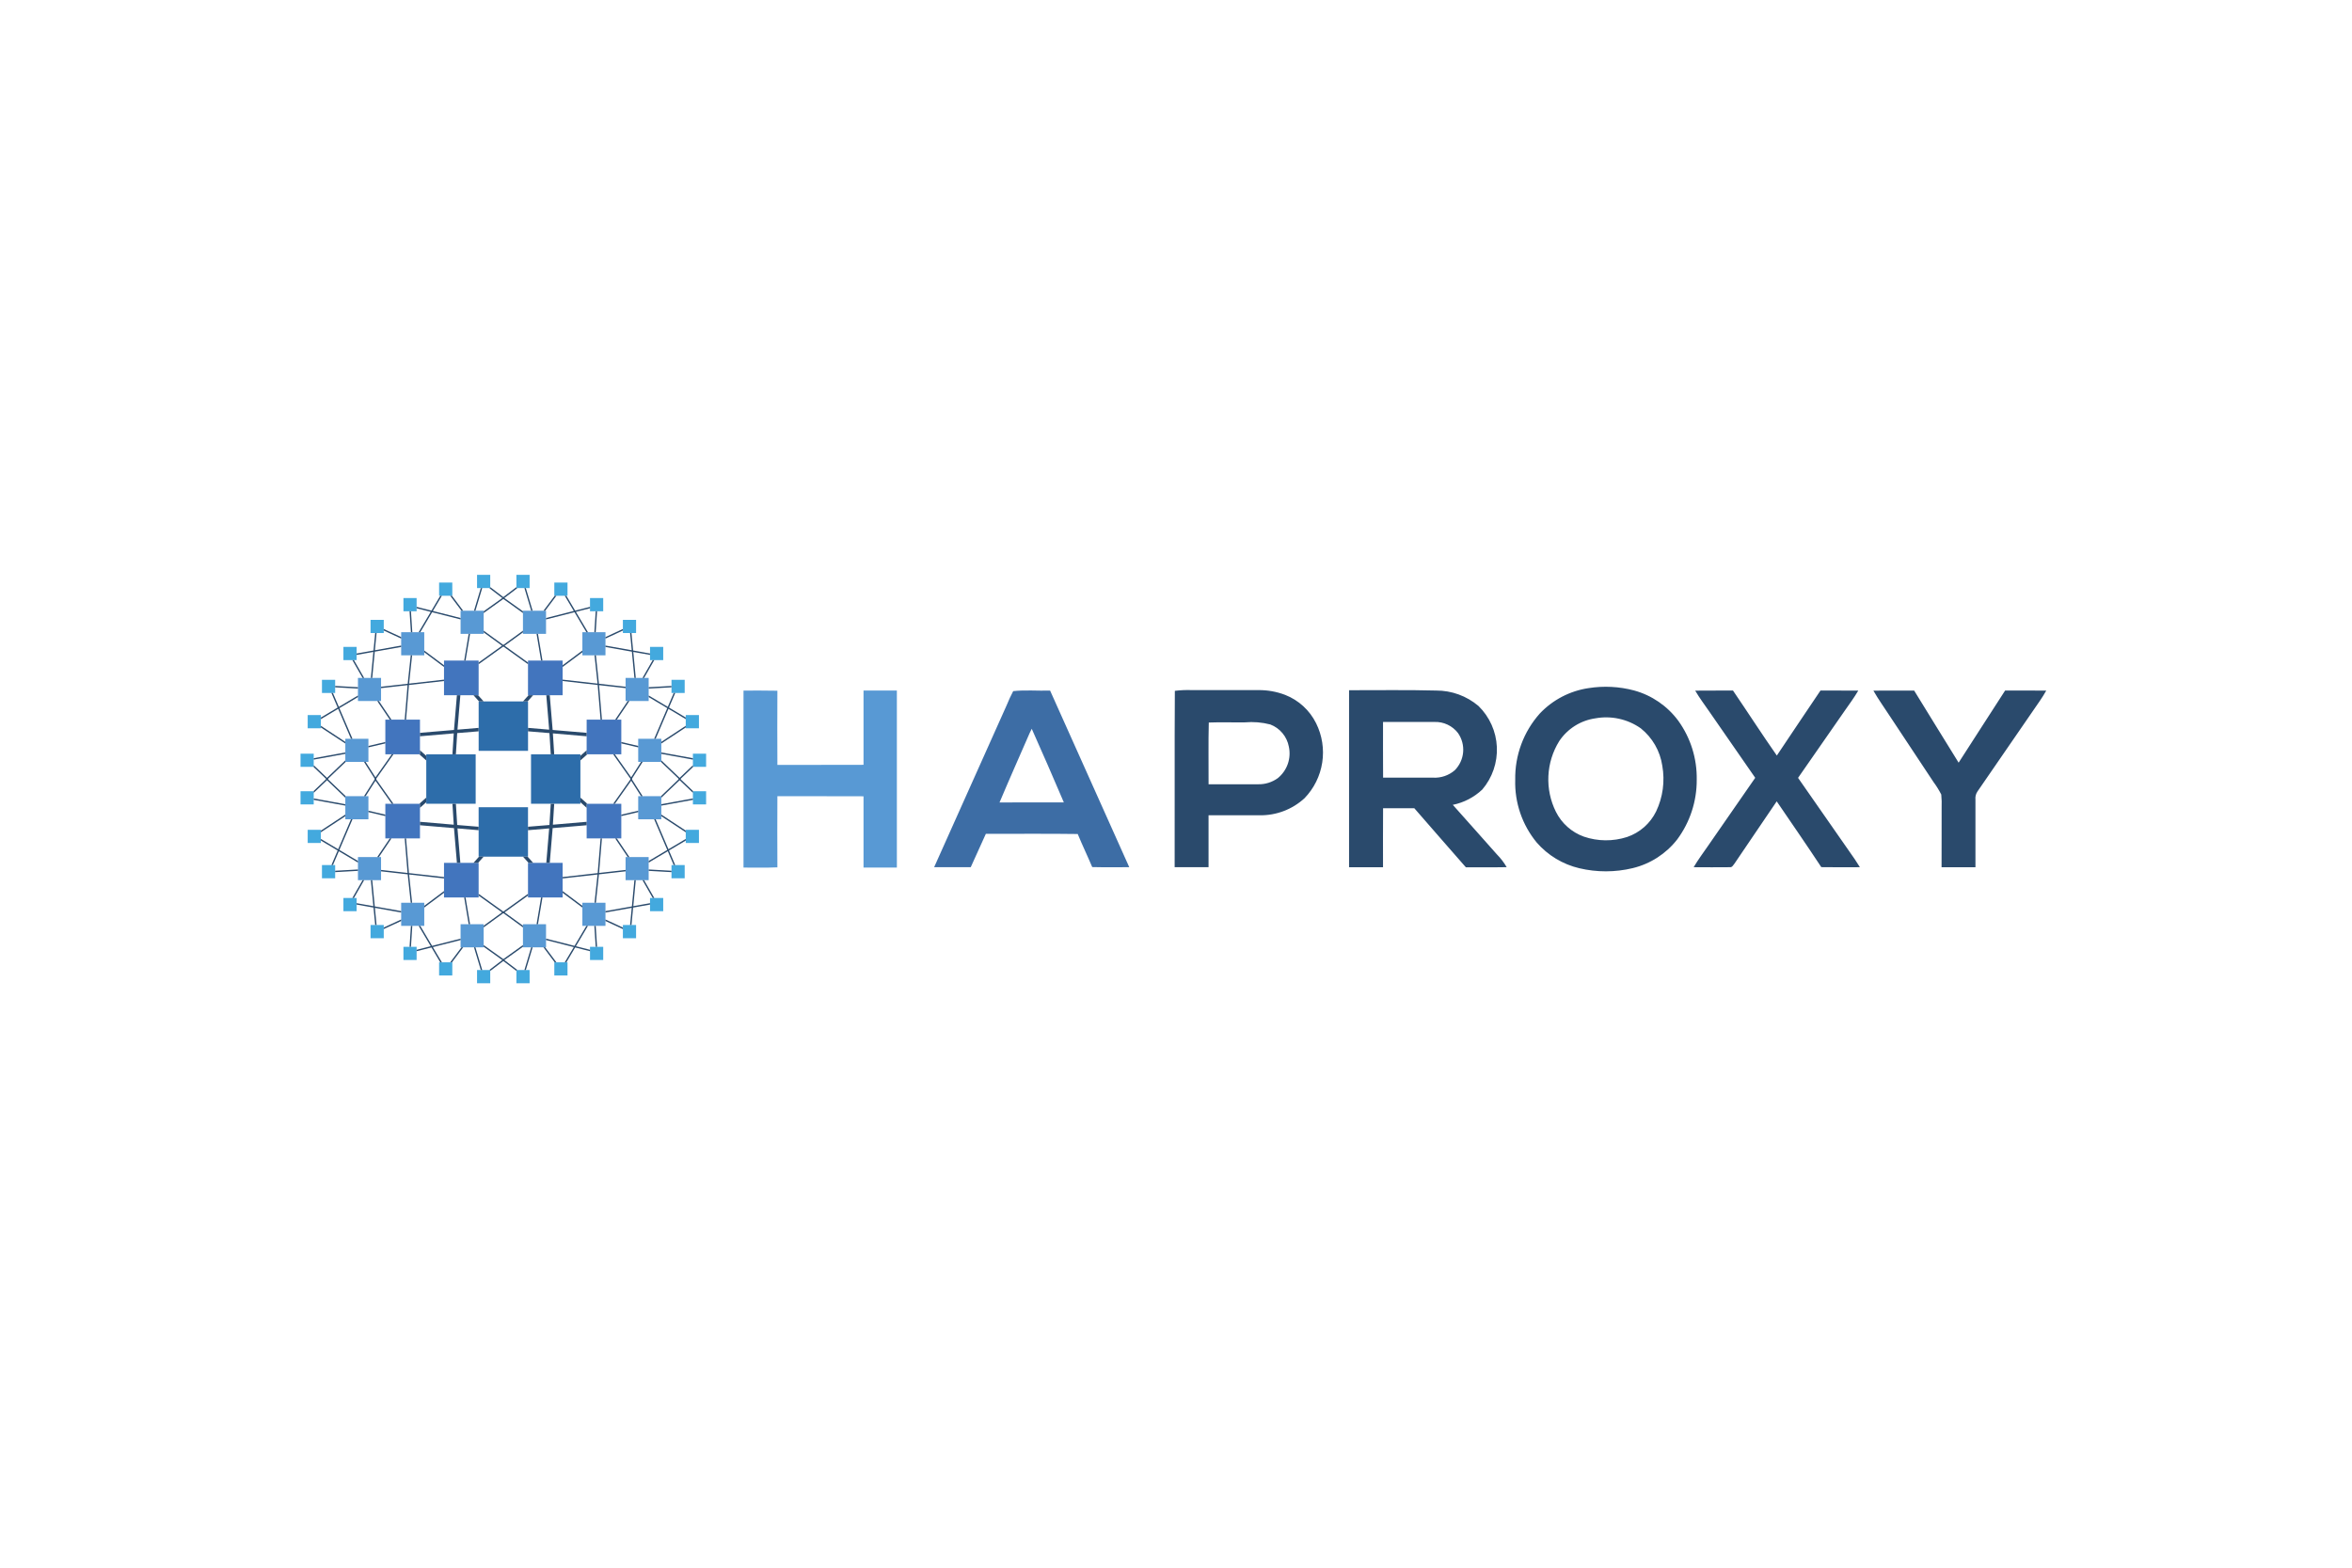 <svg width="180" height="120" viewBox="0 0 180 120" fill="none" xmlns="http://www.w3.org/2000/svg">
<path d="M56.901 52.861C57.766 52.861 58.631 52.853 59.495 52.872C59.485 54.763 59.485 56.655 59.495 58.549C61.693 58.543 63.889 58.555 66.086 58.543C66.082 56.648 66.082 54.753 66.086 52.858H68.638V66.409C67.788 66.415 66.938 66.415 66.086 66.409C66.079 64.591 66.079 62.772 66.086 60.953C63.889 60.94 61.693 60.953 59.495 60.946C59.485 62.761 59.485 64.576 59.495 66.391C58.631 66.431 57.767 66.41 56.901 66.409V52.861Z" fill="#5899D4"/>
<path d="M129.735 52.866C130.7 52.853 131.664 52.866 132.627 52.859C133.753 54.512 134.837 56.196 135.982 57.834C137.095 56.176 138.201 54.514 139.322 52.859C140.286 52.864 141.25 52.854 142.214 52.864C141.893 53.417 141.512 53.919 141.151 54.443C139.971 56.142 138.784 57.836 137.607 59.542C138.919 61.419 140.229 63.299 141.536 65.18C141.815 65.573 142.09 65.968 142.339 66.381C141.354 66.381 140.37 66.395 139.385 66.376C138.27 64.684 137.115 63.016 135.973 61.34C134.9 62.933 133.809 64.516 132.737 66.111C132.639 66.225 132.566 66.403 132.386 66.381C131.464 66.397 130.539 66.381 129.616 66.381C129.954 65.807 130.349 65.281 130.726 64.733C131.927 63.002 133.128 61.27 134.328 59.538C133.153 57.84 131.976 56.142 130.799 54.446C130.435 53.918 130.056 53.417 129.735 52.866V52.866ZM143.37 52.866C144.411 52.856 145.453 52.866 146.492 52.862C147.627 54.701 148.755 56.546 149.895 58.379C151.089 56.54 152.259 54.692 153.453 52.857C154.502 52.864 155.552 52.85 156.6 52.863C156.294 53.422 155.914 53.922 155.557 54.452C154.152 56.497 152.745 58.542 151.335 60.587C151.213 60.767 151.159 60.984 151.182 61.2V66.383C150.318 66.383 149.453 66.387 148.589 66.383C148.598 64.867 148.589 63.352 148.594 61.836C148.608 61.496 148.598 61.155 148.566 60.817C148.396 60.484 148.199 60.167 147.977 59.867C146.88 58.186 145.749 56.53 144.654 54.851C144.227 54.186 143.756 53.546 143.37 52.861V52.866ZM128.438 55.168C127.602 54.039 126.412 53.223 125.058 52.852C123.923 52.55 122.738 52.489 121.579 52.672C120.151 52.882 118.835 53.567 117.842 54.616C116.6 56.009 115.928 57.82 115.961 59.687C115.909 61.435 116.494 63.142 117.605 64.491C118.458 65.472 119.597 66.16 120.862 66.459C122.207 66.779 123.609 66.776 124.953 66.452C126.304 66.126 127.504 65.351 128.359 64.254C129.337 62.934 129.861 61.331 129.852 59.687C129.881 58.067 129.385 56.482 128.438 55.168V55.168ZM126.744 62.112C126.52 62.569 126.208 62.978 125.826 63.314C125.444 63.65 124.999 63.907 124.517 64.07C123.441 64.416 122.281 64.406 121.211 64.04C120.279 63.704 119.513 63.022 119.072 62.134C118.651 61.286 118.454 60.344 118.499 59.398C118.544 58.452 118.829 57.532 119.329 56.728C119.641 56.26 120.049 55.863 120.525 55.562C121.001 55.262 121.535 55.066 122.092 54.986C122.694 54.876 123.311 54.887 123.909 55.019C124.506 55.15 125.072 55.399 125.572 55.752C126.46 56.464 127.048 57.487 127.216 58.614C127.427 59.801 127.262 61.024 126.744 62.112V62.112ZM100.722 55.361C100.231 54.37 99.389 53.597 98.36 53.193C97.696 52.939 96.989 52.814 96.278 52.825H91.229C90.79 52.808 90.349 52.826 89.912 52.881C89.881 57.357 89.912 61.895 89.897 66.38C90.763 66.385 91.627 66.38 92.491 66.38V62.406C93.796 62.401 95.103 62.406 96.408 62.406C97.676 62.425 98.903 61.958 99.837 61.099C100.559 60.352 101.032 59.399 101.191 58.371C101.349 57.343 101.186 56.292 100.722 55.361ZM97.795 59.561C97.355 59.88 96.823 60.046 96.28 60.032C95.019 60.032 93.756 60.027 92.493 60.032C92.5 58.458 92.468 56.879 92.509 55.307C93.428 55.27 94.346 55.307 95.265 55.294C95.92 55.236 96.58 55.29 97.217 55.455C97.58 55.593 97.901 55.822 98.149 56.12C98.398 56.418 98.566 56.775 98.637 57.157C98.732 57.596 98.704 58.054 98.555 58.478C98.406 58.902 98.143 59.277 97.795 59.561V59.561ZM114.554 65.395C113.424 64.141 112.319 62.86 111.184 61.607C112.03 61.436 112.811 61.03 113.439 60.437C114.21 59.533 114.609 58.369 114.556 57.181C114.502 55.993 113.999 54.87 113.15 54.04C112.245 53.272 111.095 52.853 109.909 52.858C107.689 52.799 105.467 52.838 103.245 52.833V66.382H105.843C105.843 64.877 105.836 63.373 105.848 61.868H108.239C109.557 63.373 110.861 64.889 112.184 66.388C113.225 66.379 114.267 66.4 115.307 66.378C115.099 66.02 114.846 65.689 114.554 65.395V65.395ZM105.849 59.526C105.838 58.105 105.845 56.684 105.844 55.263H109.785C110.13 55.251 110.474 55.322 110.787 55.47C111.1 55.618 111.373 55.839 111.583 56.114C111.882 56.542 112.02 57.062 111.974 57.583C111.928 58.103 111.701 58.591 111.333 58.961C110.869 59.361 110.267 59.564 109.656 59.526C108.387 59.525 107.118 59.525 105.849 59.526Z" fill="#2A4A6C"/>
<path d="M80.365 52.861C79.429 52.892 78.469 52.799 77.541 52.903C77.358 53.25 77.193 53.607 77.046 53.972C75.198 58.109 73.346 62.245 71.49 66.38H74.291C74.676 65.53 75.066 64.679 75.448 63.826C77.793 63.833 80.137 63.806 82.479 63.84C82.829 64.691 83.23 65.522 83.588 66.371C84.532 66.395 85.479 66.38 86.423 66.38C84.403 61.875 82.383 57.368 80.365 52.861ZM76.495 61.425C77.247 59.639 78.035 57.869 78.808 56.094C78.857 55.991 78.908 55.888 78.96 55.786C79.795 57.656 80.614 59.534 81.416 61.42C79.775 61.425 78.134 61.415 76.495 61.425Z" fill="#3D6DA5"/>
<path d="M29.162 65.604H27.395V67.373H29.162V65.604ZM32.469 69.102H30.702V70.871H32.469V69.102ZM28.195 60.944H26.428V62.713H28.195V60.944ZM37.016 70.745H35.249V72.515H37.016V70.745ZM47.876 65.604H49.643V67.373H47.876V65.604ZM44.57 69.102H46.337V70.871H44.57V69.102ZM48.843 60.944H50.611V62.713H48.843V60.944ZM40.022 70.745H41.788V72.515H40.022V70.745ZM29.162 53.66H27.395V51.891H29.162V53.66ZM32.469 50.162H30.702V48.393H32.469V50.162ZM28.195 58.32H26.428V56.551H28.195V58.32ZM37.016 48.519H35.249V46.749H37.016V48.519ZM47.876 53.66H49.643V51.891H47.876V53.66ZM44.57 50.162H46.337V48.393H44.57V50.162ZM48.843 58.32H50.611V56.551H48.843V58.32ZM40.022 48.519H41.788V46.749H40.022V48.519Z" fill="#5899D4"/>
<path d="M31.884 72.475H30.875V73.485H31.884V72.475ZM34.617 73.661H33.605V74.671H34.614L34.617 73.661ZM27.292 68.734H26.282V69.747H27.292V68.734ZM29.369 70.807H28.359V71.817H29.369V70.807ZM24.009 60.564H23V61.575H24.009V60.564ZM24.557 63.517H23.548V64.528H24.557V63.517ZM25.65 66.218H24.64V67.228H25.65V66.218ZM37.518 74.251H36.509V75.264H37.518V74.251ZM45.154 72.475H46.164V73.485H45.154V72.475ZM42.422 73.661H43.432V74.671H42.422V73.661ZM49.747 68.734H50.757V69.747H49.747V68.734ZM47.67 70.807H48.68V71.817H47.67V70.807ZM53.029 60.564H54.039V61.575H53.029V60.564ZM52.481 63.517H53.491V64.528H52.481V63.517ZM51.39 66.218H52.4V67.228H51.39V66.218ZM39.522 74.251H40.532V75.264H39.52L39.522 74.251ZM31.884 46.789H30.875V45.779H31.884V46.789ZM34.617 45.603H33.605V44.593H34.614L34.617 45.603ZM27.292 50.53H26.282V49.517H27.292V50.53ZM29.369 48.457H28.359V47.447H29.369V48.457ZM24.009 58.7H23V57.689H24.009V58.7ZM24.557 55.747H23.548V54.736H24.557V55.747ZM25.65 53.047H24.64V52.036H25.65V53.047ZM37.518 45.013H36.509V44H37.518V45.013ZM45.154 46.789H46.164V45.779H45.154V46.789ZM42.422 45.603H43.432V44.593H42.422V45.603ZM49.747 50.53H50.757V49.517H49.747V50.53ZM47.67 48.457H48.68V47.447H47.67V48.457ZM53.029 58.7H54.039V57.689H53.029V58.7ZM52.481 55.747H53.491V54.736H52.481V55.747ZM51.39 53.047H52.4V52.036H51.39V53.047ZM39.522 45.013H40.532V44H39.52L39.522 45.013Z" fill="#43A9DE"/>
<path d="M40.409 61.79V65.574H36.63V61.79H40.409ZM32.623 57.74V61.524H36.403V57.74H32.623ZM40.639 57.74V61.524H44.419V57.74H40.639ZM36.632 53.69V57.474H40.411V53.69H36.632Z" fill="#2D6DAA"/>
<path d="M36.63 66.046H33.98V68.699H36.63V66.046ZM32.141 61.524H29.49V64.177H32.141V61.524ZM40.407 66.046H43.058V68.699H40.409L40.407 66.046ZM44.896 61.524H47.549V64.177H44.898L44.896 61.524ZM36.63 53.218H33.98V50.565H36.63V53.218ZM32.141 57.74H29.49V55.087H32.141V57.74ZM40.407 53.218H43.058V50.565H40.409L40.407 53.218ZM44.896 57.74H47.549V55.087H44.898L44.896 57.74Z" fill="#4275BE"/>
<path d="M38.52 45.849L40.023 46.924V46.793L38.599 45.776L39.599 45.013H39.521V44.941L38.52 45.704L37.519 44.941V45.013H37.44L38.44 45.776L37.017 46.793V46.924L38.52 45.849ZM36.63 50.713V50.843L38.503 49.499H38.536L40.409 50.843V50.713L38.617 49.427L40.023 48.406V48.276L38.535 49.357H38.504L37.017 48.276V48.406L38.422 49.427L36.63 50.713V50.713ZM36.66 65.574L36.238 66.046H36.592L37.014 65.574H36.66ZM35.041 63.414L36.63 63.548V63.284L34.991 63.149L34.989 63.126L34.889 61.524H34.625L34.726 63.126L34.696 63.124L32.141 62.905V63.169L34.745 63.389L34.746 63.411L34.967 66.046H35.231L35.011 63.411L35.041 63.414ZM32.469 69.469L33.98 68.341V68.209L32.469 69.337V69.469ZM45.695 46.789H45.589L45.485 48.393H45.591L45.695 46.789ZM42.583 45.603H42.451L41.592 46.749H41.724L42.583 45.603ZM40.763 46.749L40.243 45.013H40.134L40.653 46.749H40.763ZM36.906 45.013H36.796L36.276 46.749H36.386L36.906 45.013ZM43.878 46.776L41.79 47.306V47.415L43.968 46.862L43.978 46.879L44.875 48.393H44.998L44.074 46.835L44.108 46.826L45.155 46.56V46.452L44.018 46.74L44.008 46.724L43.345 45.603H43.221L43.912 46.768L43.878 46.776ZM32.624 57.858L32.141 57.429V57.74H32.094L32.624 58.211V57.858V57.858ZM28.195 57.209L29.49 56.905V56.796L28.195 57.1V57.209ZM28.87 53.66L29.832 55.087H29.959L28.998 53.66H28.87V53.66ZM32.141 61.835L32.624 61.406V61.053L32.094 61.524H32.141V61.835ZM36.592 53.218H36.238L36.66 53.69H37.014L36.592 53.218ZM32.469 49.927L33.98 51.055V50.923L32.469 49.795V49.927ZM28.802 59.593L30.11 57.74H29.981L28.735 59.504L27.982 58.32H27.857L28.664 59.589V59.675L27.857 60.944H27.982L28.735 59.76L29.981 61.524H30.11L28.802 59.671V59.593V59.593ZM32.141 56.359L34.696 56.14L34.726 56.138L34.625 57.74H34.889L34.989 56.138L34.991 56.115L36.63 55.98V55.716L35.041 55.85L35.011 55.853L35.231 53.218H34.967L34.746 55.853L34.745 55.875L32.141 56.095V56.359ZM29.959 64.177H29.832L28.87 65.604H28.998L29.959 64.177V64.177ZM28.195 62.164L29.49 62.468V62.359L28.195 62.055V62.164ZM41.516 50.565L41.171 48.519H41.064L41.409 50.565H41.516ZM49.183 58.32H49.057L48.304 59.504L47.058 57.74H46.929L48.237 59.593V59.671L46.929 61.524H47.058L48.304 59.76L49.057 60.944H49.183L48.375 59.675V59.589L49.183 58.32V58.32ZM44.57 69.337L43.059 68.209V68.341L44.57 69.469V69.337ZM44.57 49.795L43.059 50.923V51.055L44.57 49.927V49.795ZM40.025 65.574L40.448 66.046H40.801L40.379 65.574H40.025ZM49.293 51.891L50.072 50.53H49.95L49.171 51.891H49.293ZM44.898 62.905L42.343 63.124L42.313 63.126L42.414 61.524H42.15L42.05 63.126L42.048 63.149L40.409 63.284V63.548L41.998 63.414L42.028 63.411L41.808 66.046H42.073L42.293 63.411L42.295 63.389L44.898 63.169V62.905ZM50.611 56.786V56.913L52.482 55.683V55.557L50.611 56.786V56.786ZM49.644 52.709L51.389 52.611V52.505L49.644 52.603V52.709ZM50.611 57.705L53.029 58.146V58.038L50.611 57.597V57.705ZM51.081 54.091L49.644 53.236V53.359L51.066 54.205L51.056 54.226L50.063 56.551H50.179L51.157 54.259L51.183 54.274L52.482 55.047V54.923L51.199 54.161L51.208 54.14L51.675 53.047H51.56L51.107 54.106L51.081 54.091V54.091ZM48.358 49.883L48.551 51.891H48.657L48.466 49.902L49.747 50.13V50.023L48.455 49.792L48.327 48.457H48.221L48.347 49.773L46.337 49.415V49.523L48.358 49.883V49.883ZM47.67 48.148L46.337 48.764V48.881L47.67 48.265V48.148ZM48.169 65.604L47.207 64.177H47.08L48.041 65.604H48.169ZM44.416 61.406L44.898 61.835V61.524H44.945L44.416 61.053V61.406ZM45.499 50.162L45.73 52.325L45.697 52.322L43.059 52.023V52.129L45.742 52.433L45.743 52.454L45.962 55.087H46.067L45.848 52.445L45.88 52.448L47.877 52.674V52.568L45.838 52.337L45.835 52.316L45.605 50.162H45.499V50.162ZM40.379 53.69L40.801 53.218H40.448L40.025 53.69H40.379ZM44.416 57.858V58.211L44.945 57.74H44.898V57.429L44.416 57.858V57.858ZM47.08 55.087H47.207L48.169 53.66H48.041L47.08 55.087ZM48.844 57.1L47.549 56.796V56.905L48.844 57.209V57.1ZM42.293 55.853L42.073 53.218H41.808L42.028 55.853L41.998 55.85L40.409 55.716V55.98L42.048 56.115L42.05 56.138L42.15 57.74H42.414L42.313 56.138L42.343 56.14L44.898 56.359V56.095L42.295 55.875L42.293 55.853ZM48.844 62.055L47.549 62.359V62.468L48.844 62.164V62.055ZM40.409 68.552V68.421L38.536 69.765H38.503L36.63 68.421V68.552L38.422 69.837L37.017 70.858V70.988L38.504 69.907H38.535L40.023 70.988V70.858L38.617 69.837L40.409 68.552V68.552ZM31.345 72.475H31.451L31.554 70.871H31.448L31.345 72.475ZM40.134 74.251H40.243L40.763 72.515H40.653L40.134 74.251ZM44.074 72.429L44.998 70.871H44.875L43.978 72.385L43.968 72.402L41.79 71.849V71.958L43.878 72.488L43.912 72.496L43.221 73.661H43.345L44.008 72.541L44.018 72.524L45.155 72.812V72.704L44.108 72.438L44.074 72.429ZM41.064 70.745H41.171L41.516 68.699H41.409L41.064 70.745ZM41.592 72.515L42.451 73.661H42.583L41.724 72.515H41.592ZM36.276 72.515L36.796 74.251H36.906L36.386 72.515H36.276ZM34.456 73.661H34.589L35.448 72.515H35.316L34.456 73.661ZM33.161 72.488L35.249 71.958V71.849L33.071 72.402L33.061 72.385L32.164 70.871H32.041L32.965 72.429L32.931 72.438L31.885 72.704V72.812L33.021 72.524L33.031 72.541L33.694 73.661H33.818L33.127 72.496L33.161 72.488V72.488ZM35.524 68.699L35.868 70.745H35.975L35.63 68.699H35.524ZM38.52 73.415L37.017 72.34V72.471L38.44 73.488L37.44 74.251H37.519V74.323L38.52 73.56L39.521 74.323V74.251H39.599L38.599 73.488L40.023 72.471V72.34L38.52 73.415ZM50.611 62.478L52.482 63.707V63.581L50.611 62.351V62.478ZM49.644 66.661L51.389 66.759V66.653L49.644 66.555V66.661ZM51.157 65.005L50.179 62.713H50.063L51.056 65.038L51.066 65.059L49.644 65.905V66.028L51.081 65.173L51.107 65.158L51.56 66.218H51.675L51.208 65.124L51.199 65.103L52.482 64.341V64.217L51.183 64.99L51.157 65.005V65.005ZM50.611 61.667L53.029 61.226V61.118L50.611 61.559V61.667ZM52.101 59.604L53.052 58.7H53.029V58.576L52.013 59.542L50.611 58.203V58.32H50.581L51.925 59.603V59.661L50.581 60.944H50.611V61.062L52.013 59.722L53.029 60.688V60.564H53.052L52.101 59.66V59.604V59.604ZM48.466 69.362L48.657 67.373H48.551L48.358 69.382L46.337 69.741V69.849L48.347 69.491L48.221 70.807H48.327L48.455 69.472L49.747 69.241V69.134L48.466 69.362V69.362ZM46.337 70.5L47.67 71.116V70.999L46.337 70.383V70.5ZM49.171 67.373L49.95 68.734H50.072L49.293 67.373H49.171ZM47.877 66.59L45.88 66.816L45.848 66.819L46.067 64.177H45.962L45.743 66.81L45.742 66.831L43.059 67.135V67.241L45.697 66.942L45.73 66.939L45.499 69.102H45.605L45.835 66.948L45.838 66.927L47.877 66.697V66.59V66.59ZM45.485 70.871L45.589 72.475H45.695L45.591 70.871H45.485ZM32.965 46.835L32.041 48.393H32.164L33.061 46.879L33.071 46.862L35.249 47.415V47.306L33.161 46.776L33.127 46.768L33.818 45.603H33.694L33.031 46.724L33.021 46.74L31.885 46.452V46.56L32.931 46.826L32.965 46.835V46.835ZM30.702 48.764L29.369 48.148V48.265L30.702 48.881V48.764ZM28.573 49.902L28.382 51.891H28.488L28.682 49.883L30.702 49.523V49.415L28.692 49.773L28.819 48.457H28.713L28.584 49.792L27.292 50.023V50.13L28.573 49.902V49.902ZM26.428 56.786L24.558 55.557V55.683L26.428 56.913V56.786V56.786ZM27.396 52.603L25.651 52.505V52.611L27.396 52.709V52.603ZM25.882 54.259L26.86 56.551H26.976L25.983 54.226L25.974 54.205L27.396 53.359V53.236L25.958 54.091L25.932 54.106L25.48 53.047H25.364L25.832 54.14L25.84 54.161L24.558 54.923V55.047L25.856 54.274L25.882 54.259V54.259ZM27.868 51.891L27.089 50.53H26.967L27.747 51.891H27.868ZM35.448 46.749L34.589 45.603H34.456L35.316 46.749H35.448ZM29.163 52.674L31.159 52.448L31.191 52.445L30.972 55.087H31.077L31.296 52.454L31.298 52.433L33.98 52.129V52.023L31.342 52.322L31.309 52.325L31.54 50.162H31.434L31.204 52.316L31.202 52.337L29.163 52.568V52.674V52.674ZM35.63 50.565L35.975 48.519H35.868L35.524 50.565H35.63ZM31.554 48.393L31.451 46.789H31.345L31.448 48.393H31.554ZM31.54 69.102L31.309 66.939L31.342 66.942L33.98 67.241V67.135L31.298 66.831L31.296 66.81L31.077 64.177H30.972L31.191 66.819L31.159 66.816L29.163 66.59V66.697L31.202 66.927L31.204 66.948L31.434 69.102H31.54V69.102ZM27.747 67.373L26.967 68.734H27.089L27.868 67.373H27.747ZM27.396 66.555L25.651 66.653V66.759L27.396 66.661V66.555ZM29.369 71.116L30.702 70.5V70.383L29.369 70.999V71.116ZM28.682 69.382L28.488 67.373H28.382L28.573 69.362L27.292 69.134V69.241L28.584 69.472L28.713 70.807H28.819L28.692 69.491L30.702 69.849V69.741L28.682 69.382V69.382ZM26.428 62.478V62.351L24.558 63.581V63.707L26.428 62.478V62.478ZM25.958 65.173L27.396 66.028V65.905L25.974 65.059L25.983 65.038L26.976 62.713H26.86L25.882 65.005L25.856 64.99L24.558 64.217V64.341L25.84 65.103L25.832 65.124L25.364 66.218H25.48L25.932 65.158L25.958 65.173V65.173ZM23.987 60.564H24.01V60.688L25.026 59.722L26.428 61.062V60.944H26.458L25.115 59.661V59.603L26.458 58.32H26.428V58.203L25.026 59.542L24.01 58.576V58.7H23.987L24.938 59.604V59.66L23.987 60.564V60.564ZM26.428 61.559L24.01 61.118V61.226L26.428 61.667V61.559ZM26.428 57.597L24.01 58.038V58.146L26.428 57.705V57.597Z" fill="#2A4A6C"/>
</svg>
